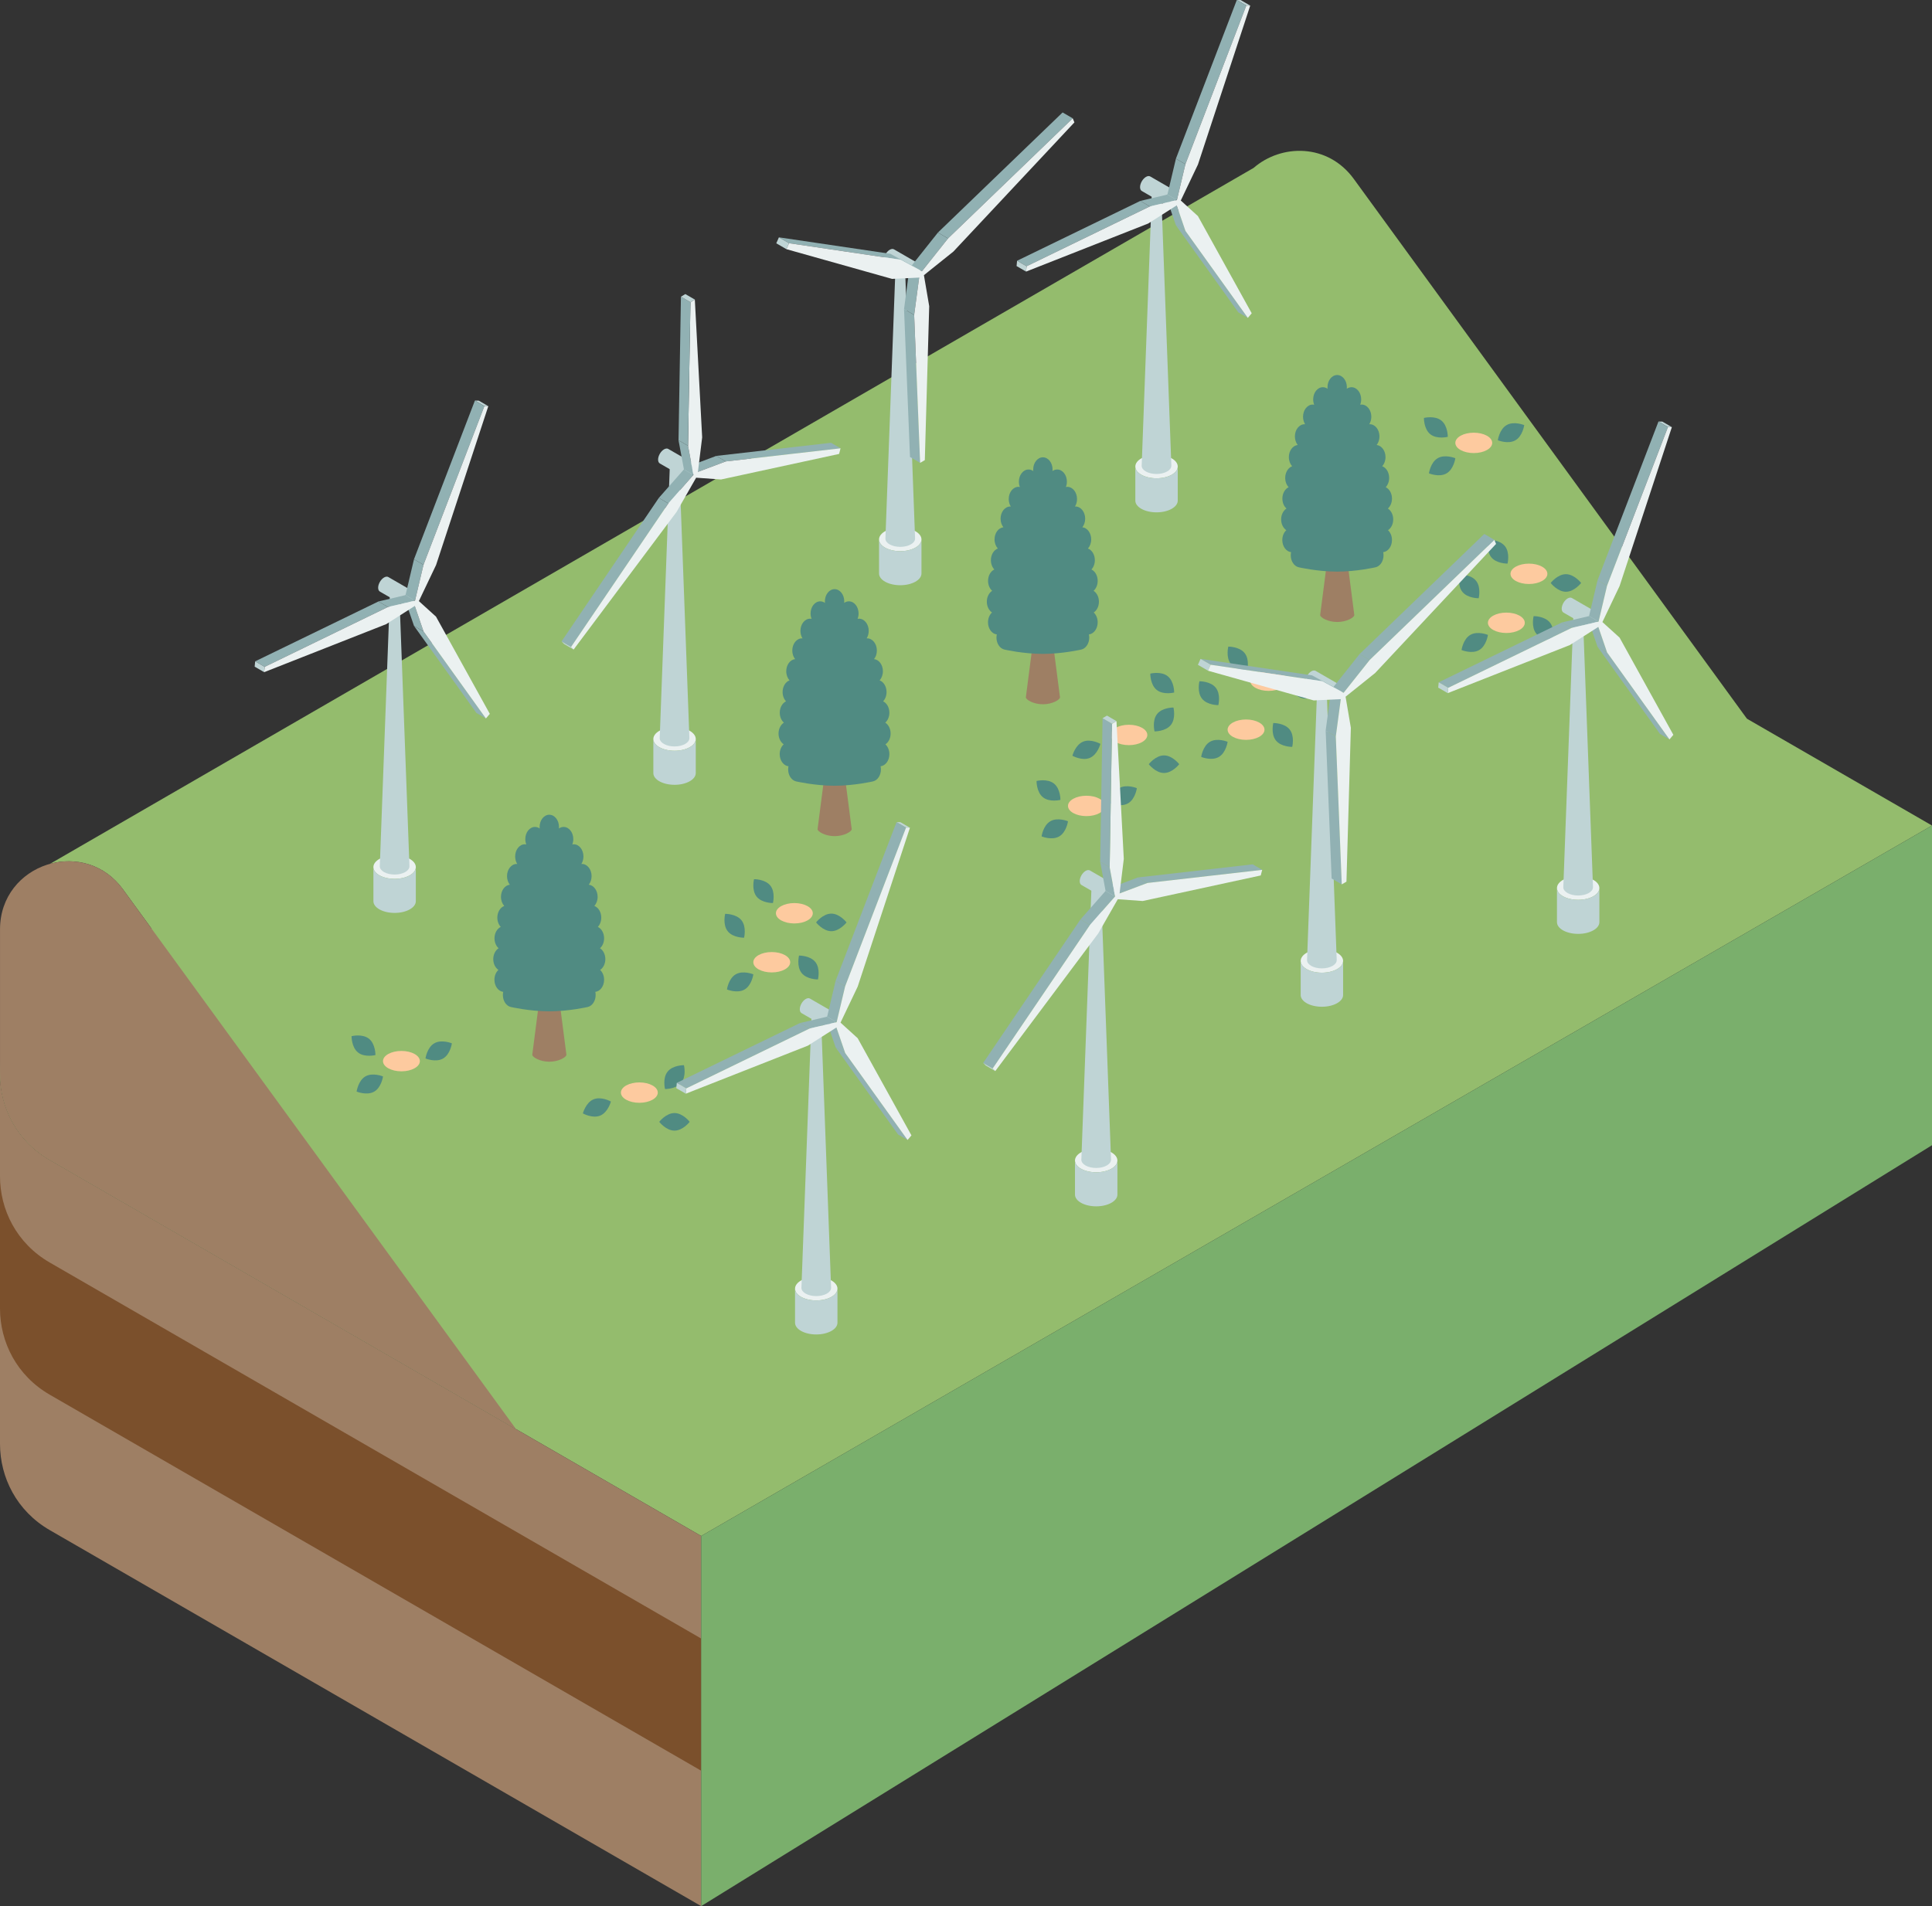 <?xml version="1.0" encoding="UTF-8"?>
<svg id="_レイヤー_2" data-name="レイヤー 2" xmlns="http://www.w3.org/2000/svg" viewBox="0 0 1017.42 1004.05">
  <rect x="0" y="0" width="1017.42" height="1004.05" fill="#333333" stroke="none"/>
  <defs>
    <style>
      .cls-1 {
        isolation: isolate;
      }

      .cls-2 {
        fill: #508b82;
      }

      .cls-2, .cls-3, .cls-4, .cls-5, .cls-6, .cls-7, .cls-8, .cls-9, .cls-10, .cls-11 {
        stroke-width: 0px;
      }

      .cls-3 {
        fill: #7b502c;
      }

      .cls-4 {
        fill: #7aaf6c;
      }

      .cls-5 {
        fill: #94bc6d;
      }

      .cls-6 {
        fill: #cae0dd;
      }

      .cls-7 {
        fill: #bfd4d5;
      }

      .cls-8 {
        fill: #9e7f64;
      }

      .cls-9 {
        fill: #91b1b3;
      }

      .cls-10 {
        fill: #ebf1f1;
      }

      .cls-11 {
        fill: #fdca9f;
      }
    </style>
  </defs>
  <g id="_素材" data-name="素材">
    <g>
      <g>
        <path class="cls-5" d="m26.25,520.12L543.17,221.67c32.49-18.76,72.51-18.76,105,0l369.25,213.18-648.17,374.22L26.25,611.05c-35-20.21-35-70.72,0-90.93Z"/>
        <g>
          <path class="cls-8" d="m26.25,806.02C8.77,795.92.02,778.26,0,760.59v-195.19c-.06,17.74,8.69,35.51,26.25,45.65l343,198.03v194.97L26.25,806.02h0Z"/>
          <path class="cls-3" d="m26.25,734.69C8.77,724.6.02,706.93,0,689.26v-69.84c-.06,17.74,8.69,35.51,26.25,45.65l343,198.03v69.62L26.25,734.69h0Z"/>
        </g>
      </g>
      <g>
        <path class="cls-5" d="m919.95,378.57l-207.02-284.32c-13.68-18.79-38.12-18.49-52.75-5.81L26.39,455.01c13.27-3.65,28.57.02,38.37,13.47l207.02,284.32,648.18-374.23Z"/>
        <path class="cls-8" d="m271.77,752.8L79.83,489.18l-15.07-20.7c-20.41-28.03-64.75-13.59-64.75,21.08v75.84h0c-.06,17.74,8.69,35.51,26.24,45.65l245.53,141.75h0s0,0,0,0Z"/>
      </g>
      <g>
        <g>
          <g>
            <ellipse class="cls-10" cx="609.05" cy="245.76" rx="11.17" ry="6.18"/>
            <path class="cls-7" d="m620.22,263.7v-17.94c0,3.42-5,6.18-11.17,6.18s-11.17-2.77-11.17-6.18v17.94c0,3.42,5,6.18,11.17,6.18s11.17-2.77,11.17-6.18Z"/>
            <path class="cls-6" d="m606.61,100.71c0,.74,1.09,1.35,2.44,1.35s2.44-.6,2.44-1.35-1.09-1.35-2.44-1.35-2.44.6-2.44,1.35Z"/>
            <path class="cls-7" d="m616.86,245.34l-5.38-144.63c0,.74-1.09,1.35-2.44,1.35s-2.44-.6-2.44-1.35l-5.38,144.63c0,2.39,3.5,4.33,7.81,4.33s7.81-1.94,7.81-4.33Z"/>
            <g>
              <path class="cls-6" d="m616.66,100.77c-1.73,1-3.14,3.43-3.13,5.42s1.42,2.8,3.15,1.8c1.73-1,3.14-3.43,3.13-5.42,0-1.99-1.42-2.8-3.15-1.8Z"/>
              <path class="cls-7" d="m601.29,100.61l13.16,7.6c-.57-.33-.92-1.02-.92-2.02,0-1.99,1.4-4.42,3.13-5.42.87-.5,1.66-.55,2.23-.22l-13.16-7.6c-.57-.33-1.36-.28-2.23.22-1.73,1-3.14,3.43-3.13,5.42,0,.99.35,1.69.92,2.02Z"/>
            </g>
          </g>
          <g class="cls-1">
            <polygon class="cls-9" points="624.27 121.62 619.27 118.71 652.12 164.54 657.13 167.45 624.27 121.62"/>
            <polygon class="cls-9" points="619.66 108.19 614.65 105.28 619.27 118.71 624.27 121.62 619.66 108.19"/>
            <polygon class="cls-9" points="624.25 86.5 619.25 83.59 614.78 102.48 619.78 105.39 624.25 86.5"/>
            <polygon class="cls-9" points="619.78 105.39 614.78 102.48 600.51 105.83 605.52 108.74 619.78 105.39"/>
            <polygon class="cls-7" points="658.39 2.95 653.38 .04 651.32 0 656.33 2.91 658.39 2.95"/>
            <polygon class="cls-9" points="656.33 2.91 651.32 0 619.25 83.59 624.25 86.5 656.33 2.91"/>
            <polygon class="cls-9" points="605.52 108.74 600.51 105.83 535.61 137.35 540.61 140.26 605.52 108.74"/>
            <polygon class="cls-10" points="656.33 2.91 624.25 86.5 619.78 105.39 605.52 108.74 540.61 140.26 540.35 143.06 604.66 117.74 619.66 108.19 624.27 121.62 657.13 167.45 659.17 165.02 630.84 113.82 621.82 105.62 630.87 86.63 658.39 2.95 656.33 2.91"/>
            <polygon class="cls-7" points="540.61 140.26 535.61 137.35 535.34 140.15 540.35 143.06 540.61 140.26"/>
          </g>
        </g>
        <g>
          <g>
            <ellipse class="cls-10" cx="207.81" cy="456.76" rx="11.17" ry="6.18"/>
            <path class="cls-7" d="m218.98,474.7v-17.94c0,3.42-5,6.18-11.17,6.18s-11.17-2.77-11.17-6.18v17.94c0,3.42,5,6.18,11.17,6.18s11.17-2.77,11.17-6.18Z"/>
            <path class="cls-6" d="m205.38,311.72c0,.74,1.09,1.35,2.44,1.35s2.43-.6,2.43-1.35-1.09-1.35-2.43-1.35-2.44.6-2.44,1.35Z"/>
            <path class="cls-7" d="m215.63,456.34l-5.38-144.63c0,.74-1.09,1.35-2.43,1.35s-2.44-.6-2.44-1.35l-5.38,144.63c0,2.39,3.5,4.33,7.81,4.33s7.81-1.94,7.81-4.33Z"/>
            <g>
              <path class="cls-6" d="m215.43,311.78c-1.73,1-3.14,3.43-3.13,5.42,0,1.99,1.42,2.8,3.15,1.8,1.73-1,3.14-3.43,3.13-5.42,0-1.99-1.42-2.8-3.15-1.8Z"/>
              <path class="cls-7" d="m200.06,311.62l13.16,7.6c-.57-.33-.92-1.02-.92-2.02,0-1.99,1.4-4.42,3.13-5.42.87-.5,1.66-.55,2.23-.22l-13.16-7.6c-.57-.33-1.36-.28-2.23.22-1.73,1-3.14,3.43-3.13,5.42,0,.99.35,1.69.92,2.02Z"/>
            </g>
          </g>
          <g class="cls-1">
            <polygon class="cls-9" points="223.04 332.62 218.03 329.71 250.89 375.54 255.89 378.45 223.04 332.62"/>
            <polygon class="cls-9" points="218.43 319.19 213.42 316.28 218.03 329.71 223.04 332.62 218.43 319.19"/>
            <polygon class="cls-9" points="223.02 297.51 218.01 294.6 213.55 313.48 218.55 316.39 223.02 297.51"/>
            <polygon class="cls-9" points="218.55 316.39 213.55 313.48 199.28 316.83 204.28 319.74 218.55 316.39"/>
            <polygon class="cls-7" points="257.15 213.95 252.15 211.05 250.09 211 255.09 213.91 257.15 213.95"/>
            <polygon class="cls-9" points="255.09 213.91 250.09 211 218.01 294.6 223.02 297.51 255.09 213.91"/>
            <polygon class="cls-9" points="204.28 319.74 199.28 316.83 134.37 348.36 139.38 351.27 204.28 319.74"/>
            <polygon class="cls-10" points="255.09 213.91 223.02 297.51 218.55 316.39 204.28 319.74 139.38 351.27 139.11 354.07 203.43 328.75 218.43 319.19 223.04 332.62 255.89 378.45 257.94 376.03 229.61 324.82 220.58 316.63 229.64 297.63 257.15 213.95 255.09 213.91"/>
            <polygon class="cls-7" points="139.38 351.27 134.37 348.36 134.11 351.16 139.11 354.07 139.38 351.27"/>
          </g>
        </g>
        <g>
          <g>
            <ellipse class="cls-10" cx="474.09" cy="284.15" rx="11.17" ry="6.18"/>
            <path class="cls-7" d="m485.26,302.09v-17.94c0,3.42-5,6.18-11.17,6.18s-11.17-2.77-11.17-6.18v17.94c0,3.42,5,6.18,11.17,6.18s11.17-2.77,11.17-6.18Z"/>
            <path class="cls-6" d="m471.65,139.1c0,.74,1.09,1.35,2.43,1.35s2.44-.6,2.44-1.35-1.09-1.35-2.44-1.35-2.43.6-2.43,1.35Z"/>
            <path class="cls-7" d="m481.9,283.73l-5.38-144.63c0,.74-1.09,1.35-2.44,1.35s-2.43-.6-2.43-1.35l-5.38,144.63c0,2.39,3.5,4.33,7.81,4.33s7.81-1.94,7.81-4.33Z"/>
            <g>
              <path class="cls-6" d="m481.71,139.16c-1.73,1-3.14,3.43-3.13,5.42,0,1.99,1.42,2.8,3.15,1.8,1.73-1,3.14-3.43,3.13-5.42,0-1.99-1.42-2.8-3.15-1.8Z"/>
              <path class="cls-7" d="m466.34,139l13.16,7.6c-.57-.33-.92-1.02-.92-2.02,0-1.99,1.4-4.42,3.13-5.42.87-.5,1.66-.55,2.23-.22l-13.16-7.6c-.57-.33-1.36-.28-2.23.22-1.73,1-3.14,3.43-3.13,5.42,0,.99.35,1.69.92,2.02Z"/>
            </g>
          </g>
          <g class="cls-1">
            <polygon class="cls-9" points="481.41 165.9 476.08 162.8 479.22 240.71 484.55 243.81 481.41 165.9"/>
            <polygon class="cls-9" points="564.92 62.33 559.58 59.23 493.92 122.5 499.25 125.6 564.92 62.33"/>
            <polygon class="cls-9" points="484.04 146.22 478.7 143.13 476.08 162.8 481.41 165.9 484.04 146.22"/>
            <polygon class="cls-9" points="499.25 125.6 493.92 122.5 480.17 139.81 485.5 142.91 499.25 125.6"/>
            <polygon class="cls-9" points="485.5 142.91 480.17 139.81 468.93 133.7 474.26 136.8 485.5 142.91"/>
            <polygon class="cls-9" points="474.26 136.8 468.93 133.7 410.19 125.02 415.52 128.11 474.26 136.8"/>
            <polygon class="cls-7" points="415.52 128.11 410.19 125.02 408.8 128.16 414.13 131.25 415.52 128.11"/>
            <polygon class="cls-10" points="415.52 128.11 414.13 131.25 469.79 146.91 484.04 146.22 481.41 165.9 484.55 243.81 487.02 242.38 489.34 161.29 486.55 144.95 502.09 132.49 565.8 64.47 564.92 62.33 499.25 125.6 485.5 142.91 474.26 136.8 415.52 128.11"/>
          </g>
        </g>
        <g>
          <g>
            <ellipse class="cls-10" cx="355.23" cy="389.28" rx="11.17" ry="6.18"/>
            <path class="cls-7" d="m366.4,407.22v-17.94c0,3.42-5,6.18-11.17,6.18s-11.17-2.77-11.17-6.18v17.94c0,3.42,5,6.18,11.17,6.18s11.17-2.77,11.17-6.18Z"/>
            <path class="cls-6" d="m352.8,244.23c0,.74,1.09,1.35,2.44,1.35s2.44-.6,2.44-1.35-1.09-1.35-2.44-1.35-2.44.6-2.44,1.35Z"/>
            <path class="cls-7" d="m363.05,388.86l-5.38-144.63c0,.74-1.09,1.35-2.44,1.35s-2.44-.6-2.44-1.35l-5.38,144.63c0,2.39,3.5,4.33,7.81,4.33s7.81-1.94,7.81-4.33Z"/>
            <g>
              <path class="cls-6" d="m362.85,244.29c-1.73,1-3.14,3.43-3.13,5.42,0,1.99,1.42,2.8,3.15,1.8,1.73-1,3.14-3.43,3.13-5.42,0-1.99-1.42-2.8-3.15-1.8Z"/>
              <path class="cls-7" d="m347.48,244.13l13.16,7.6c-.57-.33-.92-1.02-.92-2.02,0-1.99,1.4-4.42,3.13-5.42.87-.5,1.66-.55,2.23-.22l-13.16-7.6c-.57-.33-1.36-.28-2.23.22-1.73,1-3.14,3.43-3.13,5.42,0,.99.35,1.69.92,2.02Z"/>
            </g>
          </g>
          <g class="cls-1">
            <polygon class="cls-9" points="442.65 236.15 437.65 233.24 377.19 240.15 382.19 243.06 442.65 236.15"/>
            <polygon class="cls-9" points="382.19 243.06 377.19 240.15 362.53 245.67 367.53 248.58 382.19 243.06"/>
            <polygon class="cls-9" points="365.17 250.16 360.17 247.26 346.95 262.27 351.96 265.18 365.17 250.16"/>
            <polygon class="cls-9" points="362.33 234.82 357.32 231.91 360.17 247.26 365.17 250.16 362.33 234.82"/>
            <polygon class="cls-9" points="351.96 265.18 346.95 262.27 295.71 337.87 300.72 340.78 351.96 265.18"/>
            <polygon class="cls-7" points="300.72 340.78 295.71 337.87 297.07 339.25 302.07 342.16 300.72 340.78"/>
            <polygon class="cls-10" points="365.91 157.8 363.6 159.19 362.33 234.82 365.17 250.16 351.96 265.18 300.72 340.78 302.07 342.16 356.31 269.63 366.6 251.63 379.71 252.57 441.88 239.11 442.65 236.15 382.19 243.06 367.53 248.58 369.77 230.38 365.91 157.8"/>
            <polygon class="cls-9" points="363.6 159.19 358.59 156.28 357.32 231.91 362.33 234.82 363.6 159.19"/>
            <polygon class="cls-7" points="365.91 157.8 360.9 154.9 358.59 156.28 363.6 159.19 365.91 157.8"/>
          </g>
        </g>
      </g>
      <g>
        <ellipse class="cls-11" cx="572.13" cy="424.52" rx="9.71" ry="5.37"/>
        <ellipse class="cls-11" cx="594.49" cy="387.14" rx="9.71" ry="5.37"/>
        <ellipse class="cls-11" cx="656.19" cy="384.36" rx="9.71" ry="5.37"/>
        <path class="cls-11" d="m658.37,358.56c0,2.97,4.35,5.37,9.71,5.37s9.71-2.41,9.71-5.37-4.35-5.37-9.71-5.37-9.71,2.41-9.71,5.37Z"/>
        <path class="cls-2" d="m695.56,363.38s-3.56,4.63-8.02,4.63-8.01-4.63-8.01-4.63c0,0,3.56-4.63,8.01-4.63s8.02,4.63,8.02,4.63Z"/>
        <path class="cls-2" d="m621,402.54s-3.56,4.63-8.02,4.63-8.02-4.63-8.02-4.63c0,0,3.56-4.63,8.02-4.63s8.02,4.63,8.02,4.63Z"/>
        <path class="cls-2" d="m656.8,353.18s-5.84.09-8.61-3.41c-2.77-3.49-1.35-9.16-1.35-9.16,0,0,5.84-.09,8.61,3.41,2.77,3.49,1.35,9.16,1.35,9.16Z"/>
        <path class="cls-2" d="m680.5,393.42s-5.84.09-8.61-3.41c-2.77-3.49-1.35-9.16-1.35-9.16,0,0,5.84-.09,8.61,3.41,2.77,3.49,1.35,9.16,1.35,9.16Z"/>
        <path class="cls-2" d="m641.6,371.43s-5.84.09-8.61-3.41c-2.77-3.49-1.35-9.16-1.35-9.16,0,0,5.84-.09,8.61,3.41,2.77,3.49,1.35,9.16,1.35,9.16Z"/>
        <path class="cls-2" d="m618.33,364.79s.09-5.84-3.41-8.61c-3.49-2.77-9.16-1.35-9.16-1.35,0,0-.09,5.84,3.41,8.61,3.49,2.77,9.16,1.35,9.16,1.35Z"/>
        <path class="cls-2" d="m558.43,421.34s.09-5.84-3.41-8.61c-3.49-2.77-9.16-1.35-9.16-1.35,0,0-.09,5.84,3.41,8.61,3.49,2.77,9.16,1.35,9.16,1.35Z"/>
        <path class="cls-2" d="m579.5,391.83s-1.47,5.65-5.57,7.39c-4.1,1.74-9.19-1.13-9.19-1.13,0,0,1.47-5.65,5.57-7.39,4.1-1.74,9.19,1.13,9.19,1.13Z"/>
        <path class="cls-2" d="m608,385.26s5.84.09,8.61-3.41c2.77-3.49,1.35-9.16,1.35-9.16,0,0-5.84-.09-8.61,3.41-2.77,3.49-1.35,9.16-1.35,9.16Z"/>
        <path class="cls-2" d="m646.48,390.74s-.79,5.78-4.65,8c-3.87,2.22-9.26-.03-9.26-.03,0,0,.79-5.78,4.65-8s9.25.03,9.25.03Z"/>
        <path class="cls-2" d="m562.42,432.6s-.79,5.78-4.65,8-9.26-.03-9.26-.03c0,0,.79-5.78,4.65-8s9.25.03,9.25.03Z"/>
        <path class="cls-2" d="m598.69,415.16s-.79,5.78-4.65,8-9.26-.03-9.26-.03c0,0,.79-5.78,4.65-8s9.25.03,9.25.03Z"/>
      </g>
      <g>
        <ellipse class="cls-11" cx="793.27" cy="328.06" rx="9.71" ry="5.37"/>
        <ellipse class="cls-11" cx="805.16" cy="302.26" rx="9.71" ry="5.37"/>
        <path class="cls-2" d="m832.65,307.08s-3.56,4.63-8.02,4.63-8.01-4.63-8.01-4.63c0,0,3.56-4.63,8.01-4.63s8.02,4.63,8.02,4.63Z"/>
        <path class="cls-2" d="m793.89,296.88s-5.84.09-8.61-3.41c-2.77-3.49-1.35-9.16-1.35-9.16,0,0,5.84-.09,8.61,3.41,2.77,3.49,1.35,9.16,1.35,9.16Z"/>
        <path class="cls-2" d="m817.59,337.12s-5.84.09-8.61-3.41c-2.77-3.49-1.35-9.16-1.35-9.16,0,0,5.84-.09,8.61,3.41,2.77,3.49,1.35,9.16,1.35,9.16Z"/>
        <path class="cls-2" d="m778.69,315.13s-5.84.09-8.61-3.41c-2.77-3.49-1.35-9.16-1.35-9.16,0,0,5.84-.09,8.61,3.41s1.35,9.16,1.35,9.16Z"/>
        <path class="cls-2" d="m783.57,334.44s-.79,5.78-4.65,8-9.25-.03-9.25-.03c0,0,.79-5.78,4.65-8,3.87-2.22,9.25.03,9.25.03Z"/>
      </g>
      <g>
        <ellipse class="cls-11" cx="406.42" cy="506.86" rx="9.71" ry="5.37"/>
        <ellipse class="cls-11" cx="418.32" cy="481.06" rx="9.71" ry="5.37"/>
        <path class="cls-2" d="m445.8,485.88s-3.56,4.63-8.01,4.63-8.02-4.63-8.02-4.63c0,0,3.56-4.63,8.02-4.63s8.01,4.63,8.01,4.63Z"/>
        <path class="cls-2" d="m407.04,475.68s-5.84.09-8.61-3.41c-2.77-3.49-1.35-9.16-1.35-9.16,0,0,5.84-.09,8.61,3.41,2.77,3.49,1.35,9.16,1.35,9.16Z"/>
        <path class="cls-2" d="m430.74,515.92s-5.84.09-8.61-3.41c-2.77-3.49-1.35-9.16-1.35-9.16,0,0,5.84-.09,8.61,3.41,2.77,3.49,1.35,9.16,1.35,9.16Z"/>
        <path class="cls-2" d="m391.84,493.94s-5.84.09-8.61-3.41c-2.77-3.49-1.35-9.16-1.35-9.16,0,0,5.84-.09,8.61,3.41,2.77,3.49,1.35,9.16,1.35,9.16Z"/>
        <path class="cls-2" d="m396.72,513.24s-.79,5.78-4.65,8-9.25-.03-9.25-.03c0,0,.79-5.78,4.65-8s9.26.03,9.26.03Z"/>
      </g>
      <g>
        <ellipse class="cls-11" cx="336.69" cy="575.53" rx="9.71" ry="5.37"/>
        <path class="cls-2" d="m363.2,590.93s-3.56,4.63-8.01,4.63-8.02-4.63-8.02-4.63c0,0,3.56-4.63,8.02-4.63s8.01,4.63,8.01,4.63Z"/>
        <path class="cls-2" d="m321.71,580.23s-1.47,5.65-5.57,7.39c-4.1,1.74-9.19-1.13-9.19-1.13,0,0,1.47-5.65,5.57-7.39,4.1-1.74,9.19,1.13,9.19,1.13Z"/>
        <path class="cls-2" d="m350.21,573.66s5.84.09,8.61-3.41c2.77-3.49,1.35-9.16,1.35-9.16,0,0-5.84-.09-8.61,3.41-2.77,3.49-1.35,9.16-1.35,9.16Z"/>
      </g>
      <g>
        <ellipse class="cls-11" cx="776.11" cy="233.29" rx="9.71" ry="5.37"/>
        <path class="cls-2" d="m762.42,230.11s.09-5.84-3.41-8.61c-3.49-2.77-9.16-1.35-9.16-1.35,0,0-.09,5.84,3.41,8.61,3.49,2.77,9.16,1.35,9.16,1.35Z"/>
        <path class="cls-2" d="m766.4,241.37s-.79,5.78-4.65,8c-3.87,2.22-9.25-.03-9.25-.03,0,0,.79-5.78,4.65-8,3.87-2.22,9.25.03,9.25.03Z"/>
        <path class="cls-2" d="m802.68,223.93s-.79,5.78-4.65,8c-3.87,2.22-9.25-.03-9.25-.03,0,0,.79-5.78,4.65-8,3.87-2.22,9.25.03,9.25.03Z"/>
      </g>
      <g>
        <ellipse class="cls-11" cx="211.4" cy="558.95" rx="9.71" ry="5.37"/>
        <path class="cls-2" d="m197.71,555.76s.09-5.84-3.41-8.61c-3.49-2.77-9.16-1.35-9.16-1.35,0,0-.09,5.84,3.41,8.61,3.49,2.77,9.16,1.35,9.16,1.35Z"/>
        <path class="cls-2" d="m201.7,567.02s-.79,5.78-4.65,8-9.25-.03-9.25-.03c0,0,.79-5.78,4.65-8,3.87-2.22,9.25.03,9.25.03Z"/>
        <path class="cls-2" d="m237.97,549.58s-.79,5.78-4.65,8c-3.87,2.22-9.25-.03-9.25-.03,0,0,.79-5.78,4.65-8s9.25.03,9.25.03Z"/>
      </g>
      <g>
        <path class="cls-8" d="m549.22,327.26c2.27,0,4.11,1.02,4.11,2.28l4.88,37.77c0,1.26-4.02,3.67-8.99,3.67s-8.99-2.41-8.99-3.67l4.88-37.77c0-1.26,1.84-2.28,4.11-2.28Z"/>
        <path class="cls-2" d="m522.42,322.63c-1.63-1.07-2.74-3.22-2.74-5.69s1.15-4.68,2.81-5.73c-1.31-1.16-2.16-3.08-2.16-5.24,0-2.74,1.37-5.08,3.29-6-1.1-1.18-1.8-2.93-1.8-4.89,0-2.91,1.54-5.36,3.64-6.15-1.05-1.18-1.72-2.89-1.72-4.8,0-3.36,2.05-6.11,4.66-6.39-.91-1.16-1.48-2.76-1.48-4.52,0-3.55,2.29-6.42,5.1-6.42.09,0,.19.01.28.02-.68-1.09-1.09-2.47-1.09-3.96,0-3.55,2.29-6.42,5.1-6.42.26,0,.51.03.76.08-.33-.85-.51-1.79-.51-2.8,0-3.55,2.29-6.42,5.1-6.42.9,0,1.75.3,2.49.82-.03-.27-.05-.54-.05-.82,0-3.55,2.29-6.42,5.1-6.42s5.1,2.88,5.1,6.42c0,.28-.02.55-.05.82.74-.52,1.58-.82,2.49-.82,2.82,0,5.1,2.88,5.1,6.42,0,1-.19,1.95-.52,2.8.25-.05.5-.08.76-.08,2.82,0,5.1,2.88,5.1,6.42,0,1.5-.41,2.87-1.09,3.96.09,0,.19-.02.28-.02,2.82,0,5.1,2.88,5.1,6.42,0,1.76-.57,3.36-1.48,4.52,2.61.28,4.66,3.04,4.66,6.39,0,1.91-.67,3.62-1.72,4.8,2.11.79,3.64,3.24,3.64,6.15,0,1.96-.7,3.71-1.8,4.89,1.92.92,3.29,3.26,3.29,6,0,2.17-.86,4.08-2.16,5.24,1.67,1.06,2.81,3.22,2.81,5.73s-1.11,4.61-2.74,5.69c1.26,1.17,2.09,3.05,2.09,5.17,0,3.35-2.03,6.09-4.63,6.39.11.53.18,1.08.18,1.65,0,3.16-1.82,5.79-4.21,6.32,0,0-9.89,2.28-20.22,2.28s-20.22-2.28-20.22-2.28c-2.39-.53-4.21-3.15-4.21-6.32,0-.57.07-1.12.18-1.65-2.6-.3-4.63-3.05-4.63-6.39,0-2.12.82-4,2.09-5.17Z"/>
      </g>
      <g>
        <path class="cls-8" d="m439.53,396.72c2.27,0,4.11,1.02,4.11,2.28l4.88,37.77c0,1.26-4.02,3.67-8.99,3.67s-8.99-2.41-8.99-3.67l4.88-37.77c0-1.26,1.84-2.28,4.11-2.28Z"/>
        <path class="cls-2" d="m412.73,392.08c-1.63-1.07-2.74-3.22-2.74-5.69s1.15-4.68,2.81-5.73c-1.31-1.16-2.16-3.08-2.16-5.24,0-2.74,1.37-5.08,3.29-6-1.1-1.18-1.8-2.93-1.8-4.89,0-2.91,1.54-5.36,3.64-6.15-1.05-1.18-1.72-2.89-1.72-4.8,0-3.36,2.05-6.11,4.66-6.39-.91-1.16-1.48-2.76-1.48-4.52,0-3.55,2.29-6.42,5.1-6.42.09,0,.19.01.28.02-.68-1.09-1.09-2.47-1.09-3.96,0-3.55,2.29-6.42,5.1-6.42.26,0,.51.03.76.08-.33-.85-.52-1.79-.52-2.8,0-3.55,2.29-6.42,5.1-6.42.9,0,1.75.3,2.49.82-.03-.27-.05-.54-.05-.82,0-3.55,2.29-6.42,5.1-6.42s5.1,2.88,5.1,6.42c0,.28-.02.55-.05.82.74-.52,1.58-.82,2.49-.82,2.82,0,5.1,2.88,5.1,6.42,0,1-.19,1.95-.52,2.8.25-.05.5-.08.76-.08,2.82,0,5.1,2.88,5.1,6.42,0,1.5-.41,2.87-1.09,3.96.09,0,.19-.02.28-.02,2.82,0,5.1,2.88,5.1,6.42,0,1.76-.57,3.36-1.48,4.52,2.61.28,4.66,3.04,4.66,6.39,0,1.91-.67,3.62-1.72,4.8,2.11.79,3.64,3.24,3.64,6.15,0,1.96-.7,3.71-1.8,4.89,1.92.92,3.29,3.26,3.29,6,0,2.17-.86,4.08-2.16,5.24,1.67,1.06,2.81,3.22,2.81,5.73s-1.11,4.61-2.74,5.69c1.26,1.17,2.09,3.05,2.09,5.17,0,3.35-2.03,6.09-4.63,6.39.11.53.18,1.08.18,1.65,0,3.16-1.82,5.79-4.21,6.32,0,0-9.89,2.28-20.22,2.28s-20.22-2.28-20.22-2.28c-2.39-.53-4.21-3.15-4.21-6.32,0-.57.06-1.12.18-1.65-2.6-.3-4.63-3.05-4.63-6.39,0-2.12.82-4,2.09-5.17Z"/>
      </g>
      <g>
        <path class="cls-8" d="m289.29,515.54c2.27,0,4.11,1.02,4.11,2.28l4.88,37.77c0,1.26-4.02,3.67-8.99,3.67s-8.99-2.41-8.99-3.67l4.88-37.77c0-1.26,1.84-2.28,4.11-2.28Z"/>
        <path class="cls-2" d="m262.5,510.91c-1.63-1.07-2.74-3.22-2.74-5.69s1.15-4.68,2.81-5.73c-1.31-1.16-2.16-3.08-2.16-5.24,0-2.74,1.37-5.08,3.29-6-1.1-1.18-1.8-2.93-1.8-4.89,0-2.91,1.54-5.36,3.64-6.15-1.05-1.18-1.72-2.89-1.72-4.8,0-3.36,2.05-6.11,4.66-6.39-.91-1.16-1.48-2.76-1.48-4.52,0-3.55,2.29-6.42,5.1-6.42.09,0,.19.01.28.02-.68-1.09-1.09-2.47-1.09-3.96,0-3.55,2.29-6.42,5.1-6.42.26,0,.51.03.76.08-.33-.85-.52-1.79-.52-2.8,0-3.55,2.29-6.42,5.1-6.42.9,0,1.75.3,2.49.82-.03-.27-.05-.54-.05-.82,0-3.55,2.29-6.42,5.1-6.42s5.1,2.88,5.1,6.42c0,.28-.02.55-.05.82.74-.52,1.58-.82,2.49-.82,2.82,0,5.1,2.88,5.1,6.42,0,1-.19,1.95-.52,2.8.25-.05.5-.08.76-.08,2.82,0,5.1,2.88,5.1,6.42,0,1.5-.41,2.87-1.09,3.96.09,0,.19-.02.28-.02,2.82,0,5.1,2.88,5.1,6.42,0,1.76-.57,3.36-1.48,4.52,2.61.28,4.66,3.04,4.66,6.39,0,1.91-.67,3.62-1.72,4.8,2.11.79,3.64,3.24,3.64,6.15,0,1.96-.7,3.71-1.8,4.89,1.92.92,3.29,3.26,3.29,6,0,2.17-.86,4.08-2.16,5.24,1.67,1.06,2.81,3.22,2.81,5.73s-1.11,4.61-2.74,5.69c1.26,1.17,2.09,3.05,2.09,5.17,0,3.35-2.03,6.09-4.63,6.39.11.53.18,1.08.18,1.65,0,3.16-1.82,5.79-4.21,6.32,0,0-9.89,2.28-20.22,2.28s-20.22-2.28-20.22-2.28c-2.39-.53-4.21-3.15-4.21-6.32,0-.57.06-1.12.18-1.65-2.6-.3-4.63-3.05-4.63-6.39,0-2.12.82-4,2.09-5.17Z"/>
      </g>
      <g>
        <path class="cls-8" d="m704.21,283.92c2.27,0,4.11,1.02,4.11,2.28l4.88,37.77c0,1.26-4.02,3.67-8.99,3.67s-8.99-2.41-8.99-3.67l4.88-37.77c0-1.26,1.84-2.28,4.11-2.28Z"/>
        <path class="cls-2" d="m677.41,279.29c-1.63-1.07-2.74-3.22-2.74-5.69s1.15-4.68,2.81-5.73c-1.31-1.16-2.16-3.08-2.16-5.24,0-2.74,1.37-5.08,3.29-6-1.1-1.18-1.8-2.93-1.8-4.89,0-2.91,1.54-5.36,3.64-6.15-1.05-1.18-1.72-2.89-1.72-4.8,0-3.36,2.05-6.11,4.66-6.39-.91-1.16-1.48-2.76-1.48-4.52,0-3.55,2.29-6.42,5.1-6.42.09,0,.19.01.28.02-.68-1.09-1.09-2.47-1.09-3.96,0-3.55,2.29-6.42,5.1-6.42.26,0,.51.03.76.08-.33-.85-.52-1.79-.52-2.8,0-3.55,2.29-6.42,5.1-6.42.9,0,1.75.3,2.49.82-.03-.27-.05-.54-.05-.82,0-3.55,2.29-6.42,5.1-6.42s5.1,2.88,5.1,6.42c0,.28-.02.55-.05.82.74-.52,1.58-.82,2.49-.82,2.82,0,5.1,2.88,5.1,6.42,0,1-.19,1.95-.52,2.8.25-.05.5-.08.76-.08,2.82,0,5.1,2.88,5.1,6.42,0,1.5-.41,2.87-1.09,3.96.09,0,.19-.02.28-.02,2.82,0,5.1,2.88,5.1,6.42,0,1.76-.57,3.36-1.48,4.52,2.61.28,4.66,3.04,4.66,6.39,0,1.91-.67,3.62-1.72,4.8,2.11.79,3.64,3.24,3.64,6.15,0,1.96-.7,3.71-1.8,4.89,1.92.92,3.29,3.26,3.29,6,0,2.17-.86,4.08-2.16,5.24,1.67,1.06,2.81,3.22,2.81,5.73s-1.11,4.61-2.74,5.69c1.26,1.17,2.09,3.05,2.09,5.17,0,3.35-2.03,6.09-4.63,6.39.11.53.18,1.08.18,1.65,0,3.16-1.82,5.79-4.21,6.32,0,0-9.89,2.28-20.22,2.28s-20.22-2.28-20.22-2.28c-2.39-.53-4.21-3.15-4.21-6.32,0-.57.06-1.12.18-1.65-2.6-.3-4.63-3.05-4.63-6.39,0-2.12.82-4,2.09-5.17Z"/>
      </g>
      <polygon class="cls-4" points="1017.42 434.86 1017.42 603.24 369.25 1004.05 369.25 809.08 1017.42 434.86"/>
      <g>
        <g>
          <g>
            <ellipse class="cls-10" cx="831.09" cy="467.8" rx="11.17" ry="6.18"/>
            <path class="cls-7" d="m842.26,485.74v-17.94c0,3.42-5,6.18-11.17,6.18s-11.17-2.77-11.17-6.18v17.94c0,3.42,5,6.18,11.17,6.18s11.17-2.77,11.17-6.18Z"/>
            <path class="cls-6" d="m828.65,322.75c0,.74,1.09,1.35,2.44,1.35s2.44-.6,2.44-1.35-1.09-1.35-2.44-1.35-2.44.6-2.44,1.35Z"/>
            <path class="cls-7" d="m838.9,467.38l-5.38-144.63c0,.74-1.09,1.35-2.44,1.35s-2.44-.6-2.44-1.35l-5.38,144.63c0,2.39,3.5,4.33,7.81,4.33s7.81-1.94,7.81-4.33Z"/>
            <g>
              <path class="cls-6" d="m838.71,322.81c-1.73,1-3.14,3.43-3.13,5.42s1.42,2.8,3.15,1.8c1.73-1,3.14-3.43,3.13-5.42,0-1.99-1.42-2.8-3.15-1.8Z"/>
              <path class="cls-7" d="m823.34,322.66l13.16,7.6c-.57-.33-.92-1.02-.92-2.02,0-1.99,1.4-4.42,3.13-5.42.87-.5,1.66-.55,2.23-.22l-13.16-7.6c-.57-.33-1.36-.28-2.23.22-1.73,1-3.14,3.43-3.13,5.42,0,.99.35,1.69.92,2.02Z"/>
            </g>
          </g>
          <g class="cls-1">
            <polygon class="cls-9" points="846.31 343.66 841.31 340.75 874.16 386.58 879.17 389.49 846.31 343.66"/>
            <polygon class="cls-9" points="841.7 330.23 836.7 327.32 841.31 340.75 846.31 343.66 841.7 330.23"/>
            <polygon class="cls-9" points="846.29 308.54 841.29 305.64 836.82 324.52 841.83 327.43 846.29 308.54"/>
            <polygon class="cls-9" points="841.83 327.43 836.82 324.52 822.56 327.87 827.56 330.78 841.83 327.43"/>
            <polygon class="cls-7" points="880.43 224.99 875.42 222.08 873.37 222.04 878.37 224.95 880.43 224.99"/>
            <polygon class="cls-9" points="878.37 224.95 873.37 222.04 841.29 305.64 846.29 308.54 878.37 224.95"/>
            <polygon class="cls-9" points="827.56 330.78 822.56 327.87 757.65 359.4 762.66 362.31 827.56 330.78"/>
            <polygon class="cls-10" points="878.37 224.95 846.29 308.54 841.83 327.43 827.56 330.78 762.66 362.31 762.39 365.11 826.7 339.79 841.7 330.23 846.31 343.66 879.17 389.49 881.21 387.07 852.89 335.86 843.86 327.67 852.91 308.67 880.43 224.99 878.37 224.95"/>
            <polygon class="cls-7" points="762.66 362.31 757.65 359.4 757.38 362.2 762.39 365.11 762.66 362.31"/>
          </g>
        </g>
        <g>
          <g>
            <ellipse class="cls-10" cx="429.85" cy="678.81" rx="11.17" ry="6.18"/>
            <path class="cls-7" d="m441.02,696.75v-17.94c0,3.42-5,6.18-11.17,6.18s-11.17-2.77-11.17-6.18v17.94c0,3.42,5,6.18,11.17,6.18s11.17-2.77,11.17-6.18Z"/>
            <path class="cls-6" d="m427.42,533.76c0,.74,1.09,1.35,2.44,1.35s2.43-.6,2.43-1.35-1.09-1.35-2.43-1.35-2.44.6-2.44,1.35Z"/>
            <path class="cls-7" d="m437.67,678.39l-5.38-144.63c0,.74-1.09,1.35-2.43,1.35s-2.44-.6-2.44-1.35l-5.38,144.63c0,2.39,3.5,4.33,7.81,4.33s7.81-1.94,7.81-4.33Z"/>
            <g>
              <path class="cls-6" d="m437.47,533.82c-1.73,1-3.14,3.43-3.13,5.42,0,1.99,1.42,2.8,3.15,1.8,1.73-1,3.14-3.43,3.13-5.42,0-1.99-1.42-2.8-3.15-1.8Z"/>
              <path class="cls-7" d="m422.1,533.66l13.16,7.6c-.57-.33-.92-1.02-.92-2.02,0-1.99,1.4-4.42,3.13-5.42.87-.5,1.66-.55,2.23-.22l-13.16-7.6c-.57-.33-1.36-.28-2.23.22-1.73,1-3.14,3.43-3.13,5.42,0,.99.35,1.69.92,2.02Z"/>
            </g>
          </g>
          <g class="cls-1">
            <polygon class="cls-9" points="445.08 554.66 440.07 551.76 472.93 597.58 477.94 600.49 445.08 554.66"/>
            <polygon class="cls-9" points="440.47 541.23 435.46 538.32 440.07 551.76 445.08 554.66 440.47 541.23"/>
            <polygon class="cls-9" points="445.06 519.55 440.05 516.64 435.59 535.53 440.59 538.44 445.06 519.55"/>
            <polygon class="cls-9" points="440.59 538.44 435.59 535.53 421.32 538.88 426.33 541.78 440.59 538.44"/>
            <polygon class="cls-7" points="479.19 436 474.19 433.09 472.13 433.05 477.14 435.95 479.19 436"/>
            <polygon class="cls-9" points="477.14 435.95 472.13 433.05 440.05 516.64 445.06 519.55 477.14 435.95"/>
            <polygon class="cls-9" points="426.33 541.78 421.32 538.88 356.42 570.4 361.42 573.31 426.33 541.78"/>
            <polygon class="cls-10" points="477.14 435.95 445.06 519.55 440.59 538.44 426.33 541.78 361.42 573.31 361.15 576.11 425.47 550.79 440.47 541.23 445.08 554.66 477.94 600.49 479.98 598.07 451.65 546.86 442.63 538.67 451.68 519.68 479.19 436 477.14 435.95"/>
            <polygon class="cls-7" points="361.42 573.31 356.42 570.4 356.15 573.2 361.15 576.11 361.42 573.31"/>
          </g>
        </g>
        <g>
          <g>
            <ellipse class="cls-10" cx="696.13" cy="506.19" rx="11.17" ry="6.18"/>
            <path class="cls-7" d="m707.3,524.13v-17.94c0,3.42-5,6.18-11.17,6.18s-11.17-2.77-11.17-6.18v17.94c0,3.42,5,6.18,11.17,6.18s11.17-2.77,11.17-6.18Z"/>
            <path class="cls-6" d="m693.69,361.14c0,.74,1.09,1.35,2.43,1.35s2.44-.6,2.44-1.35-1.09-1.35-2.44-1.35-2.43.6-2.43,1.35Z"/>
            <path class="cls-7" d="m703.94,505.77l-5.38-144.63c0,.74-1.09,1.35-2.44,1.35s-2.43-.6-2.43-1.35l-5.38,144.63c0,2.39,3.5,4.33,7.81,4.33s7.81-1.94,7.81-4.33Z"/>
            <g>
              <path class="cls-6" d="m703.75,361.2c-1.73,1-3.14,3.43-3.13,5.42,0,1.99,1.42,2.8,3.15,1.8,1.73-1,3.14-3.43,3.13-5.42,0-1.99-1.42-2.8-3.15-1.8Z"/>
              <path class="cls-7" d="m688.38,361.04l13.16,7.6c-.57-.33-.92-1.02-.92-2.02,0-1.99,1.4-4.42,3.13-5.42.87-.5,1.66-.55,2.23-.22l-13.16-7.6c-.57-.33-1.36-.28-2.23.22-1.73,1-3.14,3.43-3.13,5.42,0,.99.35,1.69.92,2.02Z"/>
            </g>
          </g>
          <g class="cls-1">
            <polygon class="cls-9" points="703.45 387.94 698.12 384.84 701.26 462.75 706.59 465.85 703.45 387.94"/>
            <polygon class="cls-9" points="786.96 284.37 781.63 281.27 715.97 344.54 721.3 347.64 786.96 284.37"/>
            <polygon class="cls-9" points="706.08 368.27 700.75 365.17 698.12 384.84 703.45 387.94 706.08 368.27"/>
            <polygon class="cls-9" points="721.3 347.64 715.97 344.54 702.22 361.85 707.55 364.95 721.3 347.64"/>
            <polygon class="cls-9" points="707.55 364.95 702.22 361.85 690.97 355.75 696.3 358.84 707.55 364.95"/>
            <polygon class="cls-9" points="696.3 358.84 690.97 355.75 632.23 347.06 637.56 350.16 696.3 358.84"/>
            <polygon class="cls-7" points="637.56 350.16 632.23 347.06 630.84 350.2 636.17 353.3 637.56 350.16"/>
            <polygon class="cls-10" points="637.56 350.16 636.17 353.3 691.83 368.95 706.08 368.27 703.45 387.94 706.59 465.85 709.06 464.42 711.38 383.34 708.6 366.99 724.14 354.54 787.84 286.51 786.96 284.37 721.3 347.64 707.55 364.95 696.3 358.84 637.56 350.16"/>
          </g>
        </g>
        <g>
          <g>
            <ellipse class="cls-10" cx="577.27" cy="611.32" rx="11.17" ry="6.18"/>
            <path class="cls-7" d="m588.44,629.26v-17.94c0,3.42-5,6.18-11.17,6.18s-11.17-2.77-11.17-6.18v17.94c0,3.42,5,6.18,11.17,6.18s11.17-2.77,11.17-6.18Z"/>
            <path class="cls-6" d="m574.84,466.27c0,.74,1.09,1.35,2.44,1.35s2.44-.6,2.44-1.35-1.09-1.35-2.44-1.35-2.44.6-2.44,1.35Z"/>
            <path class="cls-7" d="m585.09,610.9l-5.38-144.63c0,.74-1.09,1.35-2.44,1.35s-2.44-.6-2.44-1.35l-5.38,144.63c0,2.39,3.5,4.33,7.81,4.33s7.81-1.94,7.81-4.33Z"/>
            <g>
              <path class="cls-6" d="m584.89,466.33c-1.73,1-3.14,3.43-3.13,5.42,0,1.99,1.42,2.8,3.15,1.8,1.73-1,3.14-3.43,3.13-5.42,0-1.99-1.42-2.8-3.15-1.8Z"/>
              <path class="cls-7" d="m569.52,466.17l13.16,7.6c-.57-.33-.92-1.02-.92-2.02,0-1.99,1.4-4.42,3.13-5.42.87-.5,1.66-.55,2.23-.22l-13.16-7.6c-.57-.33-1.36-.28-2.23.22-1.73,1-3.14,3.43-3.13,5.42,0,.99.35,1.69.92,2.02Z"/>
            </g>
          </g>
          <g class="cls-1">
            <polygon class="cls-9" points="664.69 458.2 659.69 455.29 599.23 462.2 604.24 465.11 664.69 458.2"/>
            <polygon class="cls-9" points="604.24 465.11 599.23 462.2 584.57 467.72 589.58 470.63 604.24 465.11"/>
            <polygon class="cls-9" points="587.22 472.21 582.21 469.3 568.99 484.31 574 487.22 587.22 472.21"/>
            <polygon class="cls-9" points="584.37 456.86 579.36 453.95 582.21 469.3 587.22 472.21 584.37 456.86"/>
            <polygon class="cls-9" points="574 487.22 568.99 484.31 517.75 559.91 522.76 562.82 574 487.22"/>
            <polygon class="cls-7" points="522.76 562.82 517.75 559.91 519.11 561.29 524.12 564.2 522.76 562.82"/>
            <polygon class="cls-10" points="587.95 379.85 585.64 381.23 584.37 456.86 587.22 472.21 574 487.22 522.76 562.82 524.12 564.2 578.36 491.67 588.65 473.67 601.75 474.61 663.92 461.15 664.69 458.2 604.24 465.11 589.58 470.63 591.81 452.42 587.95 379.85"/>
            <polygon class="cls-9" points="585.64 381.23 580.63 378.32 579.36 453.95 584.37 456.86 585.64 381.23"/>
            <polygon class="cls-7" points="587.95 379.85 582.95 376.94 580.63 378.32 585.64 381.23 587.95 379.85"/>
          </g>
        </g>
      </g>
    </g>
  </g>
</svg>